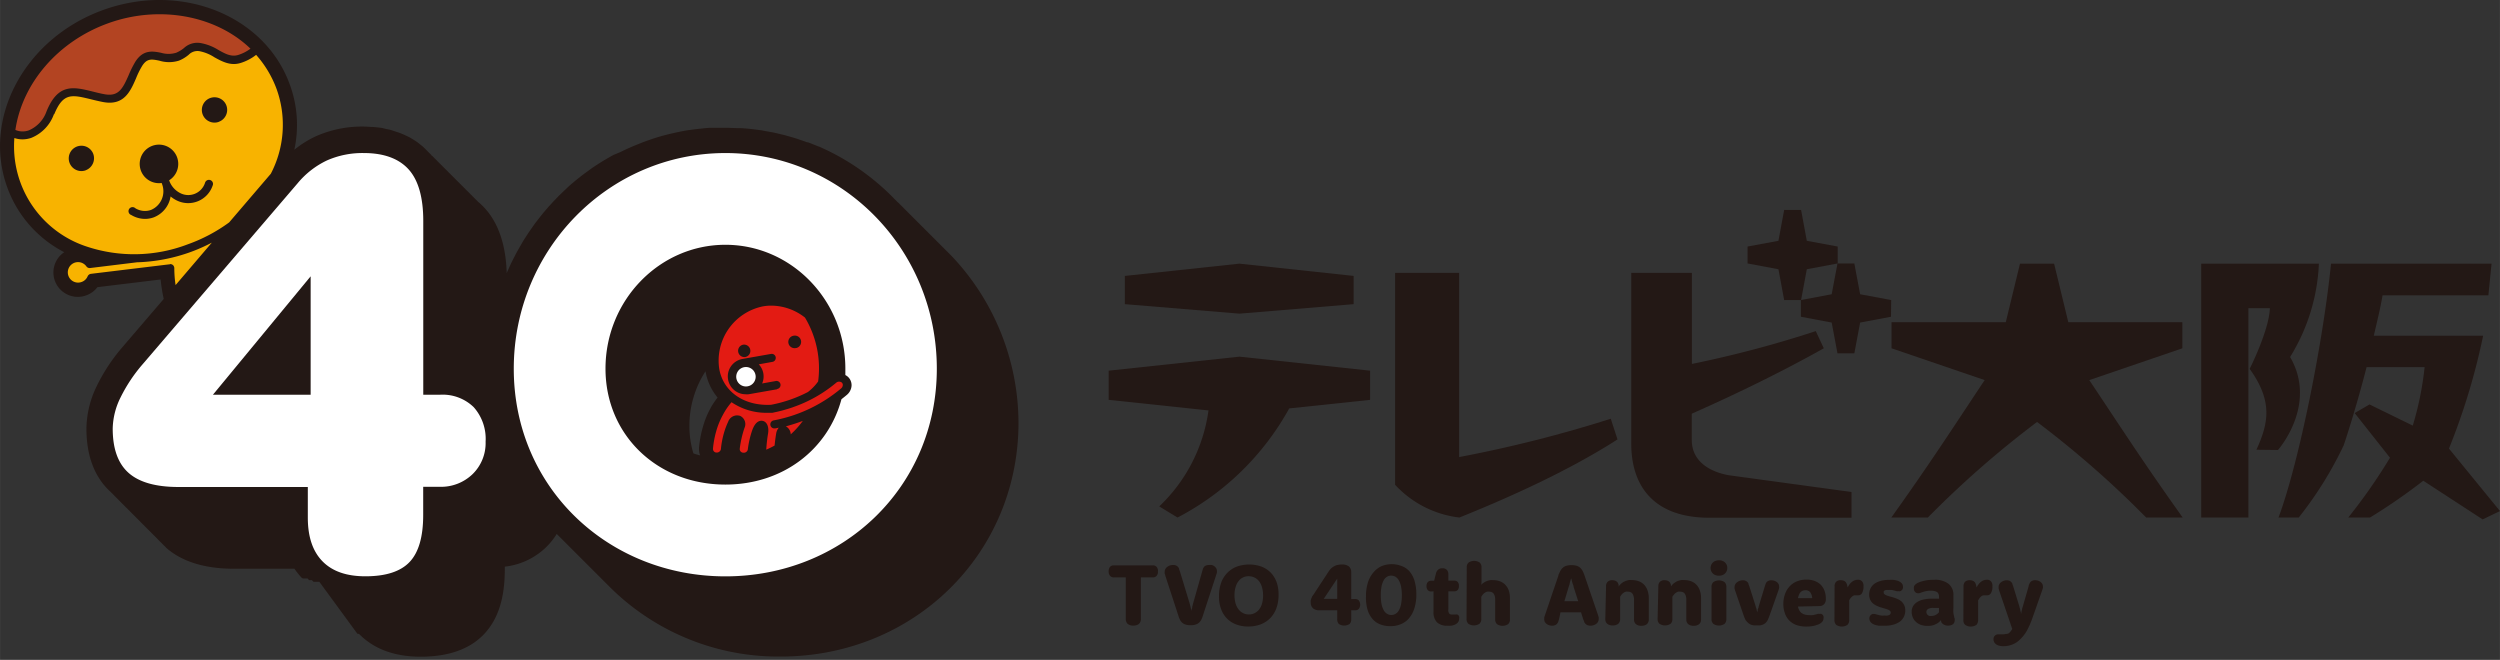 <svg xmlns="http://www.w3.org/2000/svg" width="130.86mm" height="34.54mm" viewBox="0 0 370.94 97.91"><rect x="0" y="0" width="370.94" height="97.91" fill="#333333" stroke="none"/><defs><style>.cls-1{fill:#231815;}.cls-2{fill:#fff;}.cls-3{fill:#e31b13;}.cls-4{fill:#f8b300;}.cls-5{fill:#b34422;}</style></defs><g id="レイヤー_2" data-name="レイヤー 2"><g id="logo"><path class="cls-1" d="M216.54,76.79C224.26,73.69,233,69.7,240,65.2l-1-3.07a192.1,192.1,0,0,1-22.5,5.69V40.49H207V71.93A15.42,15.42,0,0,0,216.54,76.79Z"/><path class="cls-1" d="M203.29,59.33l-12,1.27a40.08,40.08,0,0,1-16.57,16.19L172,75.14a24.11,24.11,0,0,0,7.31-14.24L164.5,59.33V55l19.4-2.08L203.29,55Zm-2.44-14.2V40.94L183.9,39.12l-17,1.82v4.19l17,1.41Z"/><path class="cls-1" d="M302.25,62.61a145.61,145.61,0,0,1,16.19,14.18h5.42C317.7,68.15,314.24,62.72,310,56.4l13.81-4.72V47.81H306.89l-2.11-8.69h-5.06l-2.11,8.69H280.66v3.87l13.82,4.72c-4.22,6.32-7.68,11.75-13.85,20.39h5.42A146.29,146.29,0,0,1,302.25,62.61Z"/><path class="cls-1" d="M270.61,51.68c-5.79,3.25-12.7,6.66-19.59,9.7v3.9c0,3.29,2.84,4.77,5.53,5.24L274.72,73v3.82H253.6c-7.84,0-11.56-4.32-11.56-11V40.49h9V54a165.07,165.07,0,0,0,18.38-4.87Zm10-7.16L276,43.66l-.86-4.57h-2.5l-.86,4.57-4.57.86V47l4.57.86.86,4.57h2.5l.86-4.57,4.58-.86Zm-7.94-7.94-4.58-.85-.85-4.58h-2.51l-.85,4.58-4.58.85v2.51l4.58.86.85,4.57h2.51l.85-4.57,4.58-.86Z"/><path class="cls-1" d="M368.37,77.07l-8.81-5.74a86.45,86.45,0,0,1-7.9,5.46h-3.23a81.89,81.89,0,0,0,6.19-8.87l-5.24-6.63,2.2-1.28L358,63.15a47,47,0,0,0,1.76-8.68h-8.61c-1.73,6.73-3.4,11.61-3.4,11.61a55.26,55.26,0,0,1-6.67,10.71h-3c3.13-8.39,6.68-26.51,7.79-37.67h23.82l-.47,4.7H353.52c-.38,2.18-.83,3.92-1.3,6h16.22a97.44,97.44,0,0,1-5.07,16.74l7.57,9.27ZM338,66.77s5.93-6.67,1.8-13.8a28.56,28.56,0,0,0,4.27-13.85H326.61V76.79h7V45.73h3.19c-.13,3.33-3,9-3,9,3.38,4.72,2.88,7.91,1,12Z"/><path class="cls-1" d="M165.26,85.67a.69.69,0,0,1-.55-.22.94.94,0,0,1-.21-.67,1,1,0,0,1,.2-.67.72.72,0,0,1,.56-.22h5.8a.68.68,0,0,1,.55.22.91.91,0,0,1,.2.67.94.94,0,0,1-.2.67.69.69,0,0,1-.55.22h-1.78v6.16a1,1,0,0,1-.27.73,1.23,1.23,0,0,1-.85.26,1.22,1.22,0,0,1-.85-.26,1,1,0,0,1-.27-.73V85.67Z"/><path class="cls-1" d="M172.91,85.44c0-.15-.08-.27-.1-.35a1.12,1.12,0,0,1,0-.24.81.81,0,0,1,.12-.44.84.84,0,0,1,.3-.32,1.16,1.16,0,0,1,.4-.2,1.52,1.52,0,0,1,.42-.06,1.22,1.22,0,0,1,.41.06.86.86,0,0,1,.29.19.77.77,0,0,1,.19.29c0,.12.09.26.13.41l1.4,4.61c.05.16.09.31.13.47s.07.3.1.42a4,4,0,0,1,.09.42h0c0-.13,0-.26.07-.41s0-.26.09-.42a4.21,4.21,0,0,1,.12-.48l1.31-4.62a3.79,3.79,0,0,1,.12-.4,1.1,1.1,0,0,1,.2-.31.82.82,0,0,1,.29-.17,1.23,1.23,0,0,1,.39-.06,2,2,0,0,1,.41,0,1.21,1.21,0,0,1,.38.18,1.32,1.32,0,0,1,.28.3.81.81,0,0,1,.11.41,1,1,0,0,1,0,.22c0,.08-.05.2-.1.35l-2,6.12a3.7,3.7,0,0,1-.22.55,1.65,1.65,0,0,1-.29.39,1.24,1.24,0,0,1-.49.3,2.21,2.21,0,0,1-.8.12,2.27,2.27,0,0,1-.81-.12,1.4,1.4,0,0,1-.49-.3,1.62,1.62,0,0,1-.28-.39,3.7,3.7,0,0,1-.22-.55Z"/><path class="cls-1" d="M180.87,88.46a5.87,5.87,0,0,1,.32-2A4.11,4.11,0,0,1,182.1,85a3.94,3.94,0,0,1,1.42-.93,5.53,5.53,0,0,1,3.65,0,3.87,3.87,0,0,1,1.37.89,4.05,4.05,0,0,1,.87,1.4,5.47,5.47,0,0,1,.3,1.87,5.77,5.77,0,0,1-.32,2,4.19,4.19,0,0,1-.91,1.48,4,4,0,0,1-1.42.93,5.17,5.17,0,0,1-1.85.32,4.93,4.93,0,0,1-1.8-.31,3.72,3.72,0,0,1-1.36-.88,3.78,3.78,0,0,1-.87-1.4A5.18,5.18,0,0,1,180.87,88.46Zm2.3-.14a4.18,4.18,0,0,0,.17,1.24,2.57,2.57,0,0,0,.46.89,1.85,1.85,0,0,0,.68.54,1.9,1.9,0,0,0,.83.18,1.92,1.92,0,0,0,.82-.18,1.88,1.88,0,0,0,.67-.53,2.6,2.6,0,0,0,.45-.88,4.5,4.5,0,0,0,.16-1.24,4.27,4.27,0,0,0-.17-1.24,2.66,2.66,0,0,0-.45-.89,2,2,0,0,0-.68-.53,2,2,0,0,0-.83-.18,1.84,1.84,0,0,0-1.49.7,2.7,2.7,0,0,0-.45.88A4.22,4.22,0,0,0,183.17,88.32Z"/><path class="cls-1" d="M195.8,90.55a1.34,1.34,0,0,1-1-.31,1.13,1.13,0,0,1-.32-.86,1.27,1.27,0,0,1,0-.28,1.17,1.17,0,0,1,.07-.25,2.86,2.86,0,0,1,.12-.27c0-.09.11-.19.19-.31l2.25-3.43a2.89,2.89,0,0,1,.39-.5A2.08,2.08,0,0,1,198,84a1.5,1.5,0,0,1,.5-.18,2.77,2.77,0,0,1,.6-.06,1.62,1.62,0,0,1,1.05.29,1.07,1.07,0,0,1,.34.84v4h.62a.66.66,0,0,1,.51.21,1.06,1.06,0,0,1,0,1.24.66.66,0,0,1-.51.21h-.62v1.33a.92.92,0,0,1-.25.71,1.47,1.47,0,0,1-1.58,0,1,1,0,0,1-.25-.71V90.55Zm2.61-4.69-2,3h2Z"/><path class="cls-1" d="M202.68,88.45a6.69,6.69,0,0,1,.28-2,4.13,4.13,0,0,1,.79-1.47A3.35,3.35,0,0,1,205,84a4,4,0,0,1,1.54-.29A4.09,4.09,0,0,1,208,84a2.87,2.87,0,0,1,1.16.81,3.8,3.8,0,0,1,.73,1.4,6.84,6.84,0,0,1,.26,2,6.63,6.63,0,0,1-.29,2.05,4.13,4.13,0,0,1-.79,1.47,3.18,3.18,0,0,1-1.21.88,3.88,3.88,0,0,1-1.54.3,4.18,4.18,0,0,1-1.54-.27,2.86,2.86,0,0,1-1.15-.82,3.75,3.75,0,0,1-.73-1.39A6.51,6.51,0,0,1,202.68,88.45Zm2.2-.13A6.67,6.67,0,0,0,205,89.7a3.14,3.14,0,0,0,.35.91,1.37,1.37,0,0,0,.5.49,1.27,1.27,0,0,0,.6.15,1.19,1.19,0,0,0,.58-.15,1.42,1.42,0,0,0,.5-.48,2.92,2.92,0,0,0,.34-.9,6.6,6.6,0,0,0,.13-1.38,6.74,6.74,0,0,0-.13-1.38,3.26,3.26,0,0,0-.35-.91,1.45,1.45,0,0,0-.5-.49,1.26,1.26,0,0,0-1.19,0,1.35,1.35,0,0,0-.49.49,3.2,3.2,0,0,0-.34.9A6.63,6.63,0,0,0,204.88,88.32Z"/><path class="cls-1" d="M212.35,87.76a.63.63,0,0,1-.5-.2.86.86,0,0,1-.19-.6.85.85,0,0,1,.19-.59.67.67,0,0,1,.5-.2h.44l.25-1a1.19,1.19,0,0,1,.34-.64.91.91,0,0,1,.64-.21.87.87,0,0,1,.65.23.9.9,0,0,1,.23.66v.94h.88a.69.69,0,0,1,.51.2.85.85,0,0,1,.18.59.86.86,0,0,1-.18.6.66.66,0,0,1-.51.2h-.88V90.4A1,1,0,0,0,215,91a.47.47,0,0,0,.41.18h.16l.13,0,.12,0H216a.54.54,0,0,1,.22,0,.44.44,0,0,1,.18.12.78.78,0,0,1,.11.2.75.75,0,0,1,0,.26.86.86,0,0,1-.07.38.83.83,0,0,1-.2.3,1,1,0,0,1-.22.16,1,1,0,0,1-.31.14,1.54,1.54,0,0,1-.41.1,2.64,2.64,0,0,1-.51,0,2.17,2.17,0,0,1-1.59-.51,2.21,2.21,0,0,1-.5-1.59v-3Z"/><path class="cls-1" d="M217.63,84.18a.92.92,0,0,1,.27-.71,1.49,1.49,0,0,1,1.65,0,.92.92,0,0,1,.27.71v1.53c0,.18,0,.35,0,.53s0,.35-.05.54h0a1.6,1.6,0,0,1,.44-.36l.24-.14.31-.12.37-.08a2.06,2.06,0,0,1,.44,0,2.82,2.82,0,0,1,1,.18,2.06,2.06,0,0,1,.79.52,2.41,2.41,0,0,1,.51.85,3.77,3.77,0,0,1,.17,1.16v3.11a.92.92,0,0,1-.27.71,1.49,1.49,0,0,1-1.65,0,.92.92,0,0,1-.27-.71V89a2.2,2.2,0,0,0-.06-.55,1.35,1.35,0,0,0-.18-.38.66.66,0,0,0-.29-.21,1,1,0,0,0-.39-.07.84.84,0,0,0-.27,0,.92.92,0,0,0-.23.09,1.37,1.37,0,0,0-.2.13,1.14,1.14,0,0,0-.16.15,1.91,1.91,0,0,0-.28.4v3.28a.92.92,0,0,1-.27.71,1.49,1.49,0,0,1-1.65,0,.92.92,0,0,1-.27-.71Z"/><path class="cls-1" d="M231.33,91.86a3.62,3.62,0,0,1-.14.43.93.93,0,0,1-.2.3.71.71,0,0,1-.29.18,1,1,0,0,1-.41.07,1.4,1.4,0,0,1-.41-.06,1.5,1.5,0,0,1-.38-.19,1.06,1.06,0,0,1-.27-.29.77.77,0,0,1-.1-.4,1,1,0,0,1,0-.24c0-.08.05-.2.1-.36l2-5.9c0-.14.09-.26.14-.37a2.09,2.09,0,0,1,.14-.3,2.52,2.52,0,0,1,.15-.24,1.68,1.68,0,0,1,.18-.21,1.63,1.63,0,0,1,.53-.32,3,3,0,0,1,1.6,0,1.68,1.68,0,0,1,.54.32l.17.21a1,1,0,0,1,.15.24,2.09,2.09,0,0,1,.14.3c.05.11.09.23.14.37l2,5.86c.05.16.08.28.1.36a1,1,0,0,1,0,.23.86.86,0,0,1-.11.43,1,1,0,0,1-.29.31,1.64,1.64,0,0,1-.4.19,1.52,1.52,0,0,1-.42.06,1.43,1.43,0,0,1-.43-.07,1,1,0,0,1-.31-.21.88.88,0,0,1-.2-.29c0-.12-.1-.25-.15-.41l-.31-1h-3.05Zm2.84-2.65-.69-2.14c0-.18-.1-.34-.15-.5l-.11-.4c0-.14-.08-.27-.11-.39h0c0,.12-.06.25-.1.39l-.11.4c0,.16-.09.32-.14.5l-.64,2.14Z"/><path class="cls-1" d="M238.3,87a.91.91,0,0,1,.24-.68.93.93,0,0,1,.68-.23,1.32,1.32,0,0,1,.37.05.82.82,0,0,1,.28.14.79.79,0,0,1,.19.22,2,2,0,0,1,.11.29l0,.24h0a1.82,1.82,0,0,1,.46-.5,1.85,1.85,0,0,1,.27-.19l.35-.16.42-.11a3.9,3.9,0,0,1,.5,0,2.84,2.84,0,0,1,1,.18,2.14,2.14,0,0,1,.79.52,2.39,2.39,0,0,1,.5.85,3.49,3.49,0,0,1,.18,1.16v3.11a.92.92,0,0,1-.27.71,1.23,1.23,0,0,1-.83.25,1.18,1.18,0,0,1-.82-.25.92.92,0,0,1-.27-.71V89a1.79,1.79,0,0,0-.07-.55,1,1,0,0,0-.18-.38.56.56,0,0,0-.29-.21.92.92,0,0,0-.38-.07.77.77,0,0,0-.27,0,.92.92,0,0,0-.23.09,1.37,1.37,0,0,0-.2.13,1.14,1.14,0,0,0-.16.15,1.6,1.6,0,0,0-.28.4v3.28a.92.92,0,0,1-.27.71,1.23,1.23,0,0,1-.83.25,1.2,1.2,0,0,1-.82-.25.89.89,0,0,1-.28-.71Z"/><path class="cls-1" d="M246.06,87a.91.91,0,0,1,.24-.68.93.93,0,0,1,.68-.23,1.38,1.38,0,0,1,.37.05.82.82,0,0,1,.28.14.79.79,0,0,1,.19.22,2,2,0,0,1,.11.29l0,.24h0a2,2,0,0,1,.45-.5l.28-.19a2.29,2.29,0,0,1,.35-.16l.42-.11a3.75,3.75,0,0,1,.5,0,2.87,2.87,0,0,1,1,.18,2.14,2.14,0,0,1,.79.52,2.39,2.39,0,0,1,.5.85,3.49,3.49,0,0,1,.18,1.16v3.11a.92.92,0,0,1-.27.71,1.23,1.23,0,0,1-.83.25,1.18,1.18,0,0,1-.82-.25.92.92,0,0,1-.27-.71V89a1.79,1.79,0,0,0-.07-.55,1,1,0,0,0-.18-.38.56.56,0,0,0-.29-.21.92.92,0,0,0-.38-.07.77.77,0,0,0-.27,0,.79.79,0,0,0-.23.09,1.37,1.37,0,0,0-.2.13,1.14,1.14,0,0,0-.16.15,2,2,0,0,0-.29.4v3.28a.91.91,0,0,1-.26.71,1.5,1.5,0,0,1-1.66,0,.92.92,0,0,1-.27-.71Z"/><path class="cls-1" d="M253.81,84.29a1.18,1.18,0,0,1,.09-.46,1.34,1.34,0,0,1,.25-.37,1.07,1.07,0,0,1,.4-.24,1.36,1.36,0,0,1,.51-.09,1.31,1.31,0,0,1,.5.09,1,1,0,0,1,.39.24,1,1,0,0,1,.25.36,1.12,1.12,0,0,1,.09.44,1.14,1.14,0,0,1-.09.46,1.05,1.05,0,0,1-.25.37,1.14,1.14,0,0,1-.39.25,1.46,1.46,0,0,1-.52.08,1.35,1.35,0,0,1-.5-.08,1.28,1.28,0,0,1-.39-.24,1.34,1.34,0,0,1-.25-.37A1,1,0,0,1,253.81,84.29Zm.14,2.79a.93.93,0,0,1,.27-.71,1.5,1.5,0,0,1,1.66,0,.93.93,0,0,1,.27.71v4.78a.92.92,0,0,1-.27.71,1.5,1.5,0,0,1-1.66,0,.92.92,0,0,1-.27-.71Z"/><path class="cls-1" d="M257.48,87.71a3.77,3.77,0,0,1-.11-.37,1.12,1.12,0,0,1,0-.24.82.82,0,0,1,.11-.42,1.07,1.07,0,0,1,.29-.31,1.44,1.44,0,0,1,.39-.2,1.33,1.33,0,0,1,.43-.07,1,1,0,0,1,.4.07,1,1,0,0,1,.28.18.83.83,0,0,1,.17.28c0,.11.09.25.14.42l.92,2.9c0,.11.07.22.1.32s.05.21.06.29.05.2.07.28h0a2.29,2.29,0,0,0,.07-.28c0-.08,0-.18.07-.29s.06-.21.09-.32l.89-2.93c.05-.15.09-.28.13-.39a.88.88,0,0,1,.17-.28.85.85,0,0,1,.28-.18,1,1,0,0,1,.4-.07,1.39,1.39,0,0,1,.4.06,1.33,1.33,0,0,1,.38.18,1.06,1.06,0,0,1,.27.29.76.76,0,0,1,.1.39.78.78,0,0,1,0,.22c0,.08-.05.19-.09.34l-1.32,3.73a6.2,6.2,0,0,1-.28.68,1.73,1.73,0,0,1-.29.41,1.18,1.18,0,0,1-.22.17,1,1,0,0,1-.28.13,1.58,1.58,0,0,1-.36.09,3.13,3.13,0,0,1-.46,0,3.23,3.23,0,0,1-.46,0,1.64,1.64,0,0,1-.35-.08,1.46,1.46,0,0,1-.28-.13,1.84,1.84,0,0,1-.22-.17A2.54,2.54,0,0,1,259,92a5.94,5.94,0,0,1-.28-.67Z"/><path class="cls-1" d="M266.78,90h0a1.78,1.78,0,0,0,.19.55,1.29,1.29,0,0,0,.33.4,1.79,1.79,0,0,0,.5.24,2.49,2.49,0,0,0,.64.08,2.9,2.9,0,0,0,.54,0l.41-.09.32-.09a.84.84,0,0,1,.27,0,.76.76,0,0,1,.27,0,.75.75,0,0,1,.2.15.72.72,0,0,1,.12.21.69.69,0,0,1,0,.25.91.91,0,0,1-.06.35.86.86,0,0,1-.2.28,1.67,1.67,0,0,1-.3.22,2.26,2.26,0,0,1-.49.2,3.55,3.55,0,0,1-.66.16,5.57,5.57,0,0,1-.85.06,4.34,4.34,0,0,1-1.46-.23A2.76,2.76,0,0,1,264.84,91a3.76,3.76,0,0,1-.23-1.34,4.31,4.31,0,0,1,.25-1.53,3.32,3.32,0,0,1,.7-1.15,3,3,0,0,1,1.09-.73,3.8,3.8,0,0,1,1.41-.25,3.41,3.41,0,0,1,1.19.2,2.59,2.59,0,0,1,.9.56,2.54,2.54,0,0,1,.56.89,3.2,3.2,0,0,1,.2,1.19,1.11,1.11,0,0,1-.26.82,1,1,0,0,1-.73.27Zm2.11-1.25a1.61,1.61,0,0,0-.32-.9.88.88,0,0,0-.7-.27,1.13,1.13,0,0,0-.36.06.91.91,0,0,0-.32.2,1.25,1.25,0,0,0-.24.36,2.11,2.11,0,0,0-.17.55Z"/><path class="cls-1" d="M272.21,87a.91.91,0,0,1,.23-.68.93.93,0,0,1,.68-.23,1.46,1.46,0,0,1,.38.05.77.77,0,0,1,.27.14.58.58,0,0,1,.18.23,1.18,1.18,0,0,1,.12.28l.08.38h0a3.47,3.47,0,0,1,.27-.46,2,2,0,0,1,.35-.36,1.27,1.27,0,0,1,.42-.24,1.3,1.3,0,0,1,.49-.09.81.81,0,0,1,.6.23,1,1,0,0,1,.22.74,1.85,1.85,0,0,1-.21,1,.61.61,0,0,1-.53.34l-.13,0-.12,0-.13,0-.14,0a.57.57,0,0,0-.28.08,1,1,0,0,0-.25.2,2.12,2.12,0,0,0-.2.24l-.13.22v2.94a.92.92,0,0,1-.27.71,1.49,1.49,0,0,1-1.65,0,.92.92,0,0,1-.27-.71Z"/><path class="cls-1" d="M277.34,88.22a2.12,2.12,0,0,1,.18-.87,1.91,1.91,0,0,1,.55-.69,2.82,2.82,0,0,1,.92-.45,4.6,4.6,0,0,1,1.3-.17,6.74,6.74,0,0,1,.68,0,4.66,4.66,0,0,1,.52.11,2,2,0,0,1,.38.16,1.08,1.08,0,0,1,.25.18.82.82,0,0,1,.19.28,1.16,1.16,0,0,1,.05.34.62.62,0,0,1-.05.27.48.48,0,0,1-.14.2.72.72,0,0,1-.2.14.75.75,0,0,1-.26,0,1,1,0,0,1-.29,0l-.32-.09-.39-.09a3.45,3.45,0,0,0-.48,0,1.73,1.73,0,0,0-.36,0,1.12,1.12,0,0,0-.24.08.4.4,0,0,0-.13.13.47.47,0,0,0,0,.17.31.31,0,0,0,.14.27,1.21,1.21,0,0,0,.36.18,4.42,4.42,0,0,0,.51.16c.19.05.38.1.58.17a6.07,6.07,0,0,1,.59.24,2.18,2.18,0,0,1,.52.36,2.12,2.12,0,0,1,.36.54,1.91,1.91,0,0,1,.14.76,2.14,2.14,0,0,1-.19.88,2,2,0,0,1-.57.72,3,3,0,0,1-1,.48,4.66,4.66,0,0,1-1.37.17c-.28,0-.52,0-.73,0a5.56,5.56,0,0,1-.56-.11,2.18,2.18,0,0,1-.4-.17,2,2,0,0,1-.26-.19,1.06,1.06,0,0,1-.18-.27.8.8,0,0,1-.07-.36.65.65,0,0,1,.19-.47.6.6,0,0,1,.46-.19,1.11,1.11,0,0,1,.3.05l.34.09a4.13,4.13,0,0,0,.44.1,2.9,2.9,0,0,0,.54,0,1.8,1.8,0,0,0,.43,0,.85.85,0,0,0,.27-.09.36.36,0,0,0,.15-.15.42.42,0,0,0,.05-.2.37.37,0,0,0-.14-.28,1.21,1.21,0,0,0-.36-.19,4.62,4.62,0,0,0-.52-.16l-.58-.18a5.89,5.89,0,0,1-.58-.24,2.68,2.68,0,0,1-.52-.36,1.66,1.66,0,0,1-.36-.53A1.81,1.81,0,0,1,277.34,88.22Z"/><path class="cls-1" d="M287.7,88.55a1.16,1.16,0,0,0-.06-.4.69.69,0,0,0-.2-.28,1.15,1.15,0,0,0-.37-.16,2.4,2.4,0,0,0-.58-.06,3.44,3.44,0,0,0-.7.06,4.29,4.29,0,0,0-.49.13l-.37.13a.85.85,0,0,1-.31.06.61.61,0,0,1-.45-.18.67.67,0,0,1-.19-.52A.79.79,0,0,1,284,87a.87.87,0,0,1,.18-.26,1.8,1.8,0,0,1,.37-.25,3.05,3.05,0,0,1,.59-.22,6.6,6.6,0,0,1,.81-.18,7.52,7.52,0,0,1,1-.06,3.31,3.31,0,0,1,2.16.59,2.08,2.08,0,0,1,.73,1.73v1.9a4.67,4.67,0,0,0,0,.72,3,3,0,0,0,.1.46q0,.19.09.33a.92.92,0,0,1,0,.29.81.81,0,0,1-.06.31.69.69,0,0,1-.18.24.85.85,0,0,1-.31.17,1.4,1.4,0,0,1-.43.06,1.33,1.33,0,0,1-.42-.06,1,1,0,0,1-.34-.18,1.2,1.2,0,0,1-.24-.26A1.62,1.62,0,0,1,288,92h0a1.81,1.81,0,0,1-.47.44,2.89,2.89,0,0,1-.61.3,2.67,2.67,0,0,1-.9.13,3.07,3.07,0,0,1-1-.15,2.19,2.19,0,0,1-.74-.45,1.85,1.85,0,0,1-.47-.67,2.13,2.13,0,0,1-.16-.84,1.55,1.55,0,0,1,.22-.84,1.9,1.9,0,0,1,.62-.61,3,3,0,0,1,.95-.36,5.83,5.83,0,0,1,1.23-.12h.42l.33,0,.3,0Zm0,1.65-.23,0-.28,0-.34,0a1.41,1.41,0,0,0-.76.16.48.48,0,0,0-.26.44.67.67,0,0,0,.21.46.62.62,0,0,0,.24.13.92.92,0,0,0,.35,0,1.14,1.14,0,0,0,.46-.09,1.3,1.3,0,0,0,.33-.19,1.79,1.79,0,0,0,.28-.27Z"/><path class="cls-1" d="M291.34,87a1,1,0,0,1,.23-.68,1,1,0,0,1,.69-.23,1.38,1.38,0,0,1,.37.05.69.69,0,0,1,.27.14.71.71,0,0,1,.19.23,1.17,1.17,0,0,1,.11.28l.09.38h0a2.13,2.13,0,0,1,.27-.46,1.71,1.71,0,0,1,.35-.36,1.23,1.23,0,0,1,.41-.24,1.37,1.37,0,0,1,.49-.09.78.78,0,0,1,.6.23,1,1,0,0,1,.22.74,1.85,1.85,0,0,1-.21,1,.61.61,0,0,1-.52.34l-.14,0-.12,0-.12,0-.14,0a.6.6,0,0,0-.29.08,1.22,1.22,0,0,0-.25.2,2,2,0,0,0-.19.24l-.14.22v2.94a1,1,0,0,1-.26.71,1.5,1.5,0,0,1-1.66,0,.92.92,0,0,1-.27-.71Z"/><path class="cls-1" d="M296.66,87.71c-.05-.17-.09-.29-.11-.37a2.32,2.32,0,0,1,0-.24.73.73,0,0,1,.11-.42,1,1,0,0,1,.28-.31,1.36,1.36,0,0,1,.4-.2,1.23,1.23,0,0,1,.42-.07,1,1,0,0,1,.39.07.77.77,0,0,1,.27.19.75.75,0,0,1,.18.28c0,.1.08.24.13.41l.92,3c0,.12.07.25.1.37s0,.23.07.33,0,.23.06.33h0a3.4,3.4,0,0,0,.07-.34c0-.1.05-.21.07-.33s.06-.24.1-.36L301,87c0-.15.08-.27.12-.38a1.1,1.1,0,0,1,.17-.28.9.9,0,0,1,.28-.18,1,1,0,0,1,.4-.07,1.51,1.51,0,0,1,.41.06,1.27,1.27,0,0,1,.37.18,1.06,1.06,0,0,1,.27.29.76.76,0,0,1,.1.39.9.9,0,0,1,0,.23,3.43,3.43,0,0,1-.1.33l-1.43,4.06a12.46,12.46,0,0,1-.81,1.88,5.46,5.46,0,0,1-1,1.32,3.32,3.32,0,0,1-1.14.78,3.55,3.55,0,0,1-1.41.27,2.12,2.12,0,0,1-.71-.11,1,1,0,0,1-.46-.27.88.88,0,0,1-.27-.66.69.69,0,0,1,.72-.72h.2l.16,0,.16,0h.19a1.35,1.35,0,0,0,.41-.06A1.09,1.09,0,0,0,298,94a1.67,1.67,0,0,0,.31-.29,2.4,2.4,0,0,0,.26-.39Z"/><path class="cls-1" d="M141,37.78l-.09-.08-.08-.09-.09-.08-.08-.09a.3.3,0,0,1-.08-.08l-.09-.08-.08-.09-.09-.08-.08-.09-.08-.08-.09-.08-.08-.09-.09-.08-.08-.09-.09-.08-.08-.09-.08-.08-.09-.08-.08-.09-.09-.08-.08-.09a.3.3,0,0,1-.08-.08l-.09-.08-.08-.09-.09-.08-.08-.09-.09-.08-.08-.09a.3.3,0,0,1-.08-.08l-.09-.08-.08-.09-.09-.08-.08-.09-.09-.08-.08-.09-.08-.08-.09-.08-.08-.09-.09-.08-.08-.09a.3.3,0,0,1-.08-.08l-.09-.08-.08-.09-.09-.08-.08-.09-.09-.08-.08-.09a.3.3,0,0,1-.08-.08l-.09-.08-.08-.09-.09-.08-.08-.09-.09-.08-.08-.09a.3.3,0,0,1-.08-.08l-.09-.08-.08-.09-.09-.08-.08-.09-.08-.08-.09-.08-.08-.09-.09-.08-.08-.09-.09-.08-.08-.09-.08-.08-.09-.08-.08-.09-.09-.08-.08-.09-.09-.08-.08-.08-.08-.09-.09-.08-.08-.09-.09-.08-.08-.09-.08-.08-.09-.08-.08-.09-.09-.08-.08-.09-.09-.08-.08-.09-.08-.08-.09-.08-.08-.09-.09-.08-.08-.09a.3.3,0,0,1-.08-.08l-.09-.08L133.2,30l-.09-.08-.08-.09-.09-.08-.08-.09-.08-.08-.09-.08-.08-.09h0a35.52,35.52,0,0,0-9.66-7h0c-.49-.24-1-.47-1.49-.69l-.07,0c-.49-.21-1-.41-1.49-.6l-.12,0c-.47-.18-1-.34-1.43-.5l-.21-.07c-.44-.14-.89-.26-1.34-.39l-.34-.1-1.31-.31-.4-.09-1.38-.25-.35-.07-1.31-.17-.46-.05c-.45-.05-.91-.08-1.37-.11-.14,0-.28,0-.42,0-.6,0-1.21-.05-1.82-.05s-1.09,0-1.63,0l-.48,0c-.4,0-.8.05-1.19.09l-.47.05c-.53.05-1.06.12-1.58.2l-.1,0c-.49.08-1,.17-1.46.27l-.48.1-1.12.26-.46.12c-.5.13-1,.27-1.48.43l-.2.06-1.27.44-.49.19-1,.4-.47.2c-.46.2-.91.4-1.36.62l-.3.15L91,23l-.5.28-.86.5-.49.3q-.6.38-1.2.78l-.39.28-.84.61-.51.39-.71.56-.49.41q-.53.44-1,.9l-.47.44-.64.62-.5.52c-.19.19-.37.39-.55.59s-.33.35-.49.53l-.78.91-.54.68-.48.62c-.15.2-.31.41-.46.63l-.42.6c-.15.22-.3.43-.44.65s-.39.61-.59.92l-.51.88-.36.63c-.13.24-.26.48-.38.72l-.33.64c-.12.24-.24.48-.35.73s-.37.8-.54,1.21c-.11-4-1.15-7.25-3.11-9.48a10.57,10.57,0,0,0-.88-.89l-.09-.08L71,30A.6.6,0,0,1,71,30l-.09-.08-.08-.09-.09-.08-.08-.09a.6.6,0,0,1-.08-.08l-.09-.08-.08-.09-.09-.08-.08-.09-.09-.08L70,29a.6.6,0,0,1-.08-.08l-.09-.08-.08-.09-.09-.08-.08-.09-.08-.08-.09-.08-.08-.09-.09-.08-.08-.09-.09-.08L69,28l-.08-.08-.09-.08-.08-.09-.09-.08-.08-.09-.09-.08-.08-.09-.08-.08-.09-.08-.08-.09-.09-.08L68,27a.3.3,0,0,1-.08-.08l-.09-.08-.08-.09-.09-.08-.08-.09-.09-.08-.08-.09a.6.6,0,0,1-.08-.08l-.09-.08-.08-.09-.09-.08L67,26l-.09-.08-.08-.09-.08-.08-.09-.08-.08-.09-.09-.08-.08-.09-.08-.08-.09-.08-.08-.09-.09-.08L66,25l-.09-.08-.08-.09a.6.6,0,0,1-.08-.08l-.09-.08-.08-.09-.09-.08-.08-.09a.3.3,0,0,1-.08-.08l-.09-.08-.08-.09-.09-.08L65,24l-.09-.08-.08-.09a.6.6,0,0,1-.08-.08l-.09-.08-.08-.09-.09-.08-.08-.09-.09-.08-.08-.09-.08-.08L64,23.05,64,23l-.09-.08-.08-.09a.3.3,0,0,1-.08-.08l-.09-.08-.08-.09-.09-.08-.08-.09-.09-.08-.08-.09-.08-.08L63,22,63,22l-.09-.08-.07-.08c-.19-.17-.4-.33-.6-.49l-.32-.25c-.18-.13-.38-.26-.58-.38l-.41-.25a6.54,6.54,0,0,0-.59-.3l-.5-.23-.59-.24-.59-.19L58,19.29c-.23-.06-.47-.11-.7-.15L56.75,19c-.28-.05-.57-.08-.86-.11l-.49-.05c-.47,0-.94-.06-1.44-.06a16.93,16.93,0,0,0-7.1,1.44,15.18,15.18,0,0,0-3.19,2A17.33,17.33,0,0,0,43,12.55C39.28,2.25,26.82-2.71,15.25,1.5s-17.92,16-14.17,26.32a17.53,17.53,0,0,0,8.45,9.6,3.62,3.62,0,0,0,3.28,6.4,3.59,3.59,0,0,0,1.64-1.21l9.38-1.14a25.81,25.81,0,0,0,.46,2.89l-6.06,7.07a26.66,26.66,0,0,0-3.89,5.88,14.73,14.73,0,0,0-1.52,6.25c0,4.13,1.23,7.32,3.65,9.48h0l.08.09h0l.09.08h0l.08.09h0a.3.3,0,0,1,.08.08h0a.6.6,0,0,0,.08.08h0a.6.6,0,0,1,.08.08h0a.3.3,0,0,0,.08.08h0l.08.09h0l.09.08h0a.6.6,0,0,0,.08.08h0a.3.3,0,0,1,.08.08h0a.6.6,0,0,0,.08.08h0a.6.6,0,0,1,.08.08h0a.3.3,0,0,0,.08.08h0l.08.09h0a.3.3,0,0,1,.08.08h0a.6.6,0,0,0,.08.08h0a.6.6,0,0,1,.08.08h0a.3.3,0,0,0,.08.08h0l.08.09h0l.09.08h0a.6.6,0,0,0,.08.08h0a.3.3,0,0,1,.08.08h0a.6.6,0,0,0,.08.08h0l.08.08h0a.3.3,0,0,0,.08.08h0l.08.09h0l.09.08h0l.08.08h0l.08.08h0l.08.08h0l.08.08h0l.09.08h0l.08.09h0a.3.3,0,0,1,.08.08h0a.6.6,0,0,0,.08.08h0a.6.6,0,0,1,.08.08h0a.3.3,0,0,0,.08.08h0l.08.09h0l.09.08h0a.6.6,0,0,0,.08.08h0a.3.3,0,0,1,.08.08h0a.6.6,0,0,0,.08.08h0a.6.6,0,0,1,.08.08h0a.3.3,0,0,0,.08.08h0l.08.09h0l.09.08h0a.6.6,0,0,0,.08.08h0a.6.6,0,0,1,.08.08h0a.3.3,0,0,0,.08.08h0l.08.09h0l.09.08h0l.08.09h0a.3.3,0,0,1,.08.08h0a.6.6,0,0,0,.08.08h0a.6.6,0,0,1,.08.08h0a.3.3,0,0,0,.08.08h0l.08.09h0l.09.08h0l.08.08h0l.08.08h0l.08.08h0l.08.08h0l.08.08h0l.08.09h0l.09.08h0l.08.08h0a.6.6,0,0,1,.08.08h0a.3.3,0,0,0,.08.08h0l.08.09h0l.09.08h0a.6.6,0,0,0,.08.08h0a.3.3,0,0,1,.08.08h0a.6.6,0,0,0,.08.08h0a.6.6,0,0,1,.08.08h0a.3.3,0,0,0,.08.08h0l.08.09h0l.09.08h0a.6.6,0,0,0,.08.08h0a.6.6,0,0,1,.08.08h0a.3.3,0,0,0,.08.08h0a.6.6,0,0,1,.08.08h0a.3.3,0,0,0,.08.08h0l.08.09h0a.3.3,0,0,1,.08.08h0a.6.6,0,0,0,.08.08h0a.6.6,0,0,1,.08.08h0a.3.3,0,0,0,.08.08h0l.08.09h0l.09.08h0a.6.6,0,0,0,.08.08h0a.3.3,0,0,1,.08.08h0l.08.08h0l.08.08h0a.3.3,0,0,0,.08.08h0l.08.09h0l.09.08h0l.08.08h0a.6.6,0,0,1,.08.08h0a.6.6,0,0,0,.08.08h0l.08.09c2.29,2,5.65,3.08,10,3.08h9c.16.24.33.47.5.68a8.52,8.52,0,0,0,.62.71l.06,0,0,0s0,0,.05.05l0,0a.12.12,0,0,1,.05,0l0,0s0,0,0,0l0,0,.05,0,0,0,.06,0,0,0,0,0,0,0,.05,0,0,0s0,0,0,0l0,0,0,0a.08.08,0,0,0,0,0l.05,0,0,0,0,0,0,0,.06,0,0,0,.05,0,0,0s0,0,0,0l0,0,.05,0,0,0,.05,0,0,0,.06,0,0,0,.05,0,0,0s0,0,.05,0l0,0,0,0,0,0a.12.12,0,0,1,.05,0l0,0s0,0,0,0l0,0,0,0,0,0,.06,0,0,0a.12.12,0,0,0,0,0l0,0s0,0,0,.05l0,0,0,0,0,0,0,0a.08.08,0,0,0,0,0s0,0,.05.05l0,0,0,0,0,0,.06.05,0,0s0,0,.05.05l0,0s0,0,0,0l0,0s0,0,0,.05l0,0,.05,0,0,0,.06,0,0,0,0,0,0,0,.05,0,0,0,0,0,0,0,0,0,0,0s0,0,0,0l0,0,0,0,0,0,.06,0,0,0s0,0,0,0l0,0,0,0,0,0,.05,0,0,0,0,0a.08.08,0,0,0,0,0s0,0,0,0l0,0,.05,0,0,0,.06,0,0,0s0,0,0,0l0,0a.12.12,0,0,1,.05,0l0,0,0,0,0,0,0,0,0,0,.06,0,0,0,0,0,0,0s0,0,0,.05l0,0s0,0,0,0l0,0,0,0a.08.08,0,0,0,0,0s0,0,.05.05l0,0,0,0,0,0,.06.05,0,0s0,0,.05.05l0,0,0,0,0,0s0,0,.05.05l0,0,.05,0,0,0,.06,0,0,0,.05,0,0,0,.05,0,0,0s0,0,0,0l0,0,.05,0a.08.08,0,0,0,0,0l0,0,0,0,0,0,0,0,.06,0,0,0a.12.12,0,0,0,0,0l0,0s0,0,0,0l0,0,.05,0,0,0,0,0a.08.08,0,0,0,0,0s0,0,.05,0l0,0,.05,0,0,0,.06,0,0,0s0,0,.05,0l0,0s0,0,.05,0l0,0s0,0,0,0l0,0,.05,0,0,0,.06,0,0,0,0,0,0,0s0,0,.05,0l0,0,0,0,0,0,0,0,0,0,.05,0,0,0,0,0,0,0,.06.05,0,0L53,94l0,0s0,0,0,0l0,0s0,0,.05.05l0,0,.05,0,0,0,.06,0,0,0,.05,0,0,0s0,0,.05,0l0,0c2.2,2.25,5.28,3.39,9.15,3.39,4.15,0,7.32-1.13,9.42-3.36s3.07-5.35,3.07-9.63v-.37a10.45,10.45,0,0,0,6.16-2.92,10.12,10.12,0,0,0,1.54-1.93v0l.09.08.08.09.09.08a.6.6,0,0,0,.08.08l.09.09.08.08.08.09.09.08a.6.6,0,0,0,.08.08l.09.09a.3.3,0,0,0,.08.08l.08.09.09.08.08.09.09.08a.6.6,0,0,0,.08.08l.09.09a.6.6,0,0,0,.08.08l.08.09.09.08.08.08.09.09.08.08.09.09a.6.6,0,0,0,.08.08l.08.09.09.08a.6.6,0,0,0,.08.08l.09.09a.6.6,0,0,0,.08.08l.08.09.09.08.08.09.09.08a.6.6,0,0,0,.08.08l.09.09.08.08.08.09.09.08a.6.6,0,0,0,.08.08l.09.09.08.08.08.09.09.08.08.09.09.08a.6.6,0,0,0,.08.08l.09.09a.6.6,0,0,0,.08.08l.08.09.09.08.08.08.09.09.08.08.09.09a.6.6,0,0,0,.08.08l.08.09.09.08.08.08.09.09a.3.3,0,0,0,.08.08l.09.09a.6.6,0,0,0,.08.08l.08.09.09.08a.6.6,0,0,0,.08.08l.09.09.08.08.08.09.09.08a.6.6,0,0,0,.08.08l.09.09.08.08.09.09.08.08.08.09.09.08a.6.6,0,0,0,.08.08l.09.09a.3.3,0,0,0,.08.08l.08.09.09.08.08.09.09.08.08.08.09.09a.6.6,0,0,0,.08.08l.08.09.09.08.08.08.09.09a.3.3,0,0,0,.08.08l.08.09.09.08.08.09.09.08a35.47,35.47,0,0,0,25.13,10.11c19.79,0,35.3-15.24,35.3-34.71A36.11,36.11,0,0,0,141,37.78ZM105.42,60.57a13.16,13.16,0,0,0-1.15,2.86,16,16,0,0,0-.55,2.93,2.78,2.78,0,0,0,.16,1.21q-.54-.13-1-.3a14.1,14.1,0,0,1-.59-4.07,14.83,14.83,0,0,1,2.39-8.11h0a8.26,8.26,0,0,0,1.79,3.9A10.93,10.93,0,0,0,105.42,60.57Z"/><path class="cls-2" d="M109.85,57.08a1.43,1.43,0,0,0,1.08.24,1.44,1.44,0,1,0-.5-2.84,1.44,1.44,0,0,0-1.17,1.67A1.46,1.46,0,0,0,109.85,57.08Z"/><path class="cls-2" d="M70.28,60.41a6.61,6.61,0,0,0-5-1.84H62.8V32.76c0-3.43-.72-6-2.15-7.6S57,22.71,54,22.71a13,13,0,0,0-5.48,1.09,12.7,12.7,0,0,0-4.36,3.39L21.2,54a23.14,23.14,0,0,0-3.33,5,10.78,10.78,0,0,0-1.15,4.59q0,4.48,2.35,6.57t7.37,2.1H45.67V76.8c0,2.84.72,5,2.18,6.49s3.57,2.22,6.37,2.22q4.56,0,6.57-2.14t2-7V72.23h2.43a6.73,6.73,0,0,0,4.91-1.89,6.44,6.44,0,0,0,1.92-4.81A7.06,7.06,0,0,0,70.28,60.41ZM46.09,58.57H31.59L46.09,41Z"/><path class="cls-3" d="M119.46,47.14a8.16,8.16,0,0,0-5-1.79,6.88,6.88,0,0,0-1.27.11,8.21,8.21,0,0,0-6.47,9.28c.6,3.43,3.75,5.53,7.7,5.32a20.11,20.11,0,0,0,5.45-1.89A7.4,7.4,0,0,0,121,57.1a6.12,6.12,0,0,0,.39-.5,14.66,14.66,0,0,0-1.94-9.46Zm-9.17,4a.93.93,0,0,1,.32,1.83.93.93,0,0,1-1.08-.76A.92.92,0,0,1,110.29,51.14Zm5,6.62-4.21.74a2.38,2.38,0,0,1-.46,0,2.64,2.64,0,0,1-2.59-2.18,2.63,2.63,0,0,1,2.14-3.06l4.2-.74a.6.6,0,1,1,.21,1.18l-2,.36a2.6,2.6,0,0,1,.5,2.84l2-.36a.6.6,0,1,1,.21,1.18Zm2.81-6.12a.93.93,0,1,1-.32-1.83.92.92,0,0,1,1.07.75A.93.93,0,0,1,118.15,51.64Z"/><path class="cls-4" d="M41.06,13.27A15.87,15.87,0,0,0,38,8.14a7.14,7.14,0,0,1-2.32,1.21c-1.5.46-2.76-.24-3.87-.85a6.22,6.22,0,0,0-2.14-.89,1.8,1.8,0,0,0-1.66.5A5.29,5.29,0,0,1,26.54,9,4.92,4.92,0,0,1,23.63,9c-1.13-.23-1.82-.36-2.54.78a12.33,12.33,0,0,0-.9,1.82c-.86,2-1.83,4.17-5,3.52-.61-.12-1.18-.26-1.71-.39-2.82-.69-4.11-1-5.43,2.21H8a5.93,5.93,0,0,1-3.37,3.52,4.13,4.13,0,0,1-1.3.22,3.82,3.82,0,0,1-1.2-.2,15.64,15.64,0,0,0,10.6,16.06,22.3,22.3,0,0,0,15.16-.3A24,24,0,0,0,34,33l6.18-7.22A15.68,15.68,0,0,0,41.06,13.27Zm-28.34,12a1.88,1.88,0,1,1,1.12-2.42A1.9,1.9,0,0,1,12.72,25.26Zm18.84,2.23a3.83,3.83,0,0,1-5.46,2.18,4.55,4.55,0,0,1-.79-.53,4,4,0,0,1-2.5,3.1,3.81,3.81,0,0,1-1.29.23,4,4,0,0,1-2.05-.58.6.6,0,1,1,.61-1,2.73,2.73,0,0,0,2.32.25A3,3,0,0,0,24,27.21s0,0,0-.06a2.86,2.86,0,1,1,1.11-.41l0,.06a3.31,3.31,0,0,0,1.55,1.81,2.61,2.61,0,0,0,3.77-1.52.6.6,0,0,1,1.14.4Zm.91-9.42a1.88,1.88,0,1,1,1.12-2.42A1.88,1.88,0,0,1,32.47,18.07Z"/><path class="cls-4" d="M25.26,39.18a.68.68,0,0,1,.4.15.65.65,0,0,1,.2.45,17.33,17.33,0,0,0,.19,2.52L31.43,36a25.71,25.71,0,0,1-3.11,1.38,25.53,25.53,0,0,1-8,1.54l-6.95.85a.6.6,0,0,1-.56-.25,1.52,1.52,0,1,0-.71,2.32A1.51,1.51,0,0,0,13,41a.63.63,0,0,1,.49-.37l11.72-1.42Z"/><path class="cls-2" d="M107.63,22.71c-17.34,0-31.4,14.32-31.4,32s14.06,30.81,31.4,30.81S139,72.37,139,54.7,125,22.71,107.63,22.71Zm18,35.9c-.26.22-.52.42-.78.63-2,7.46-8.71,12.66-17.22,12.66-10.14,0-17.79-7.39-17.79-17.2,0-10.14,8-18.38,17.79-18.38s17.8,8.24,17.8,18.38c0,.32,0,.64,0,.95a1.68,1.68,0,0,1,.92,1.6A1.94,1.94,0,0,1,125.63,58.61Z"/><path class="cls-3" d="M117.32,64.38s0,.05,0,.07a12.74,12.74,0,0,0,1.8-2,26.44,26.44,0,0,1-2.52.81A1.39,1.39,0,0,1,117.32,64.38Z"/><path class="cls-3" d="M124.08,56.78a20.21,20.21,0,0,1-6.4,3.63l-.13.05-.56.18-.2.06-.51.15-.22.06-.52.13-.21.05-.73.16h-.13l-.62,0a9.15,9.15,0,0,1-5.31-1.57,9.72,9.72,0,0,0-1.27,1.86,11.32,11.32,0,0,0-1,2.44,14.09,14.09,0,0,0-.48,2.56.56.56,0,0,0,.13.43.52.52,0,0,0,.4.18h0a.62.62,0,0,0,.64-.49,13.29,13.29,0,0,1,.44-2.36,11.44,11.44,0,0,1,.64-1.72,1.41,1.41,0,0,1,1.78-.87,1.35,1.35,0,0,1,.64,1.79,15.25,15.25,0,0,0-.7,3.09.53.53,0,0,0,.53.58.6.6,0,0,0,.66-.44,14,14,0,0,1,.65-2.86c.53-1.51,1.29-1.49,1.6-1.41.61.15.92.91.76,1.87-.11.67-.2,1.38-.26,2.25a.66.66,0,0,0,0,.14c.43-.19.84-.39,1.23-.61.06-.63.14-1.21.23-1.76a1.81,1.81,0,0,1,.39-.89l-.54.11h-.12a.59.59,0,0,1-.58-.48.6.6,0,0,1,.47-.71,21.73,21.73,0,0,0,10-4.73.7.7,0,0,0,.27-.5.48.48,0,0,0-.14-.38A.66.66,0,0,0,124.08,56.78Z"/><path class="cls-5" d="M2.28,19.28a2.71,2.71,0,0,0,2,.06A4.77,4.77,0,0,0,6.91,16.5h0c1.71-4.17,4-3.62,6.83-2.92.52.13,1.06.27,1.65.38,2.16.44,2.78-.72,3.7-2.82a15.29,15.29,0,0,1,1-2c1.17-1.83,2.63-1.54,3.8-1.31a3.88,3.88,0,0,0,2.24,0,4.72,4.72,0,0,0,1.15-.69,2.91,2.91,0,0,1,2.55-.74,7.44,7.44,0,0,1,2.55,1c1,.57,1.93,1.07,2.94.76a5.94,5.94,0,0,0,1.84-.94C32,2.25,23.55.72,16,3.47,8.63,6.14,3.3,12.32,2.28,19.28Z"/></g></g></svg>